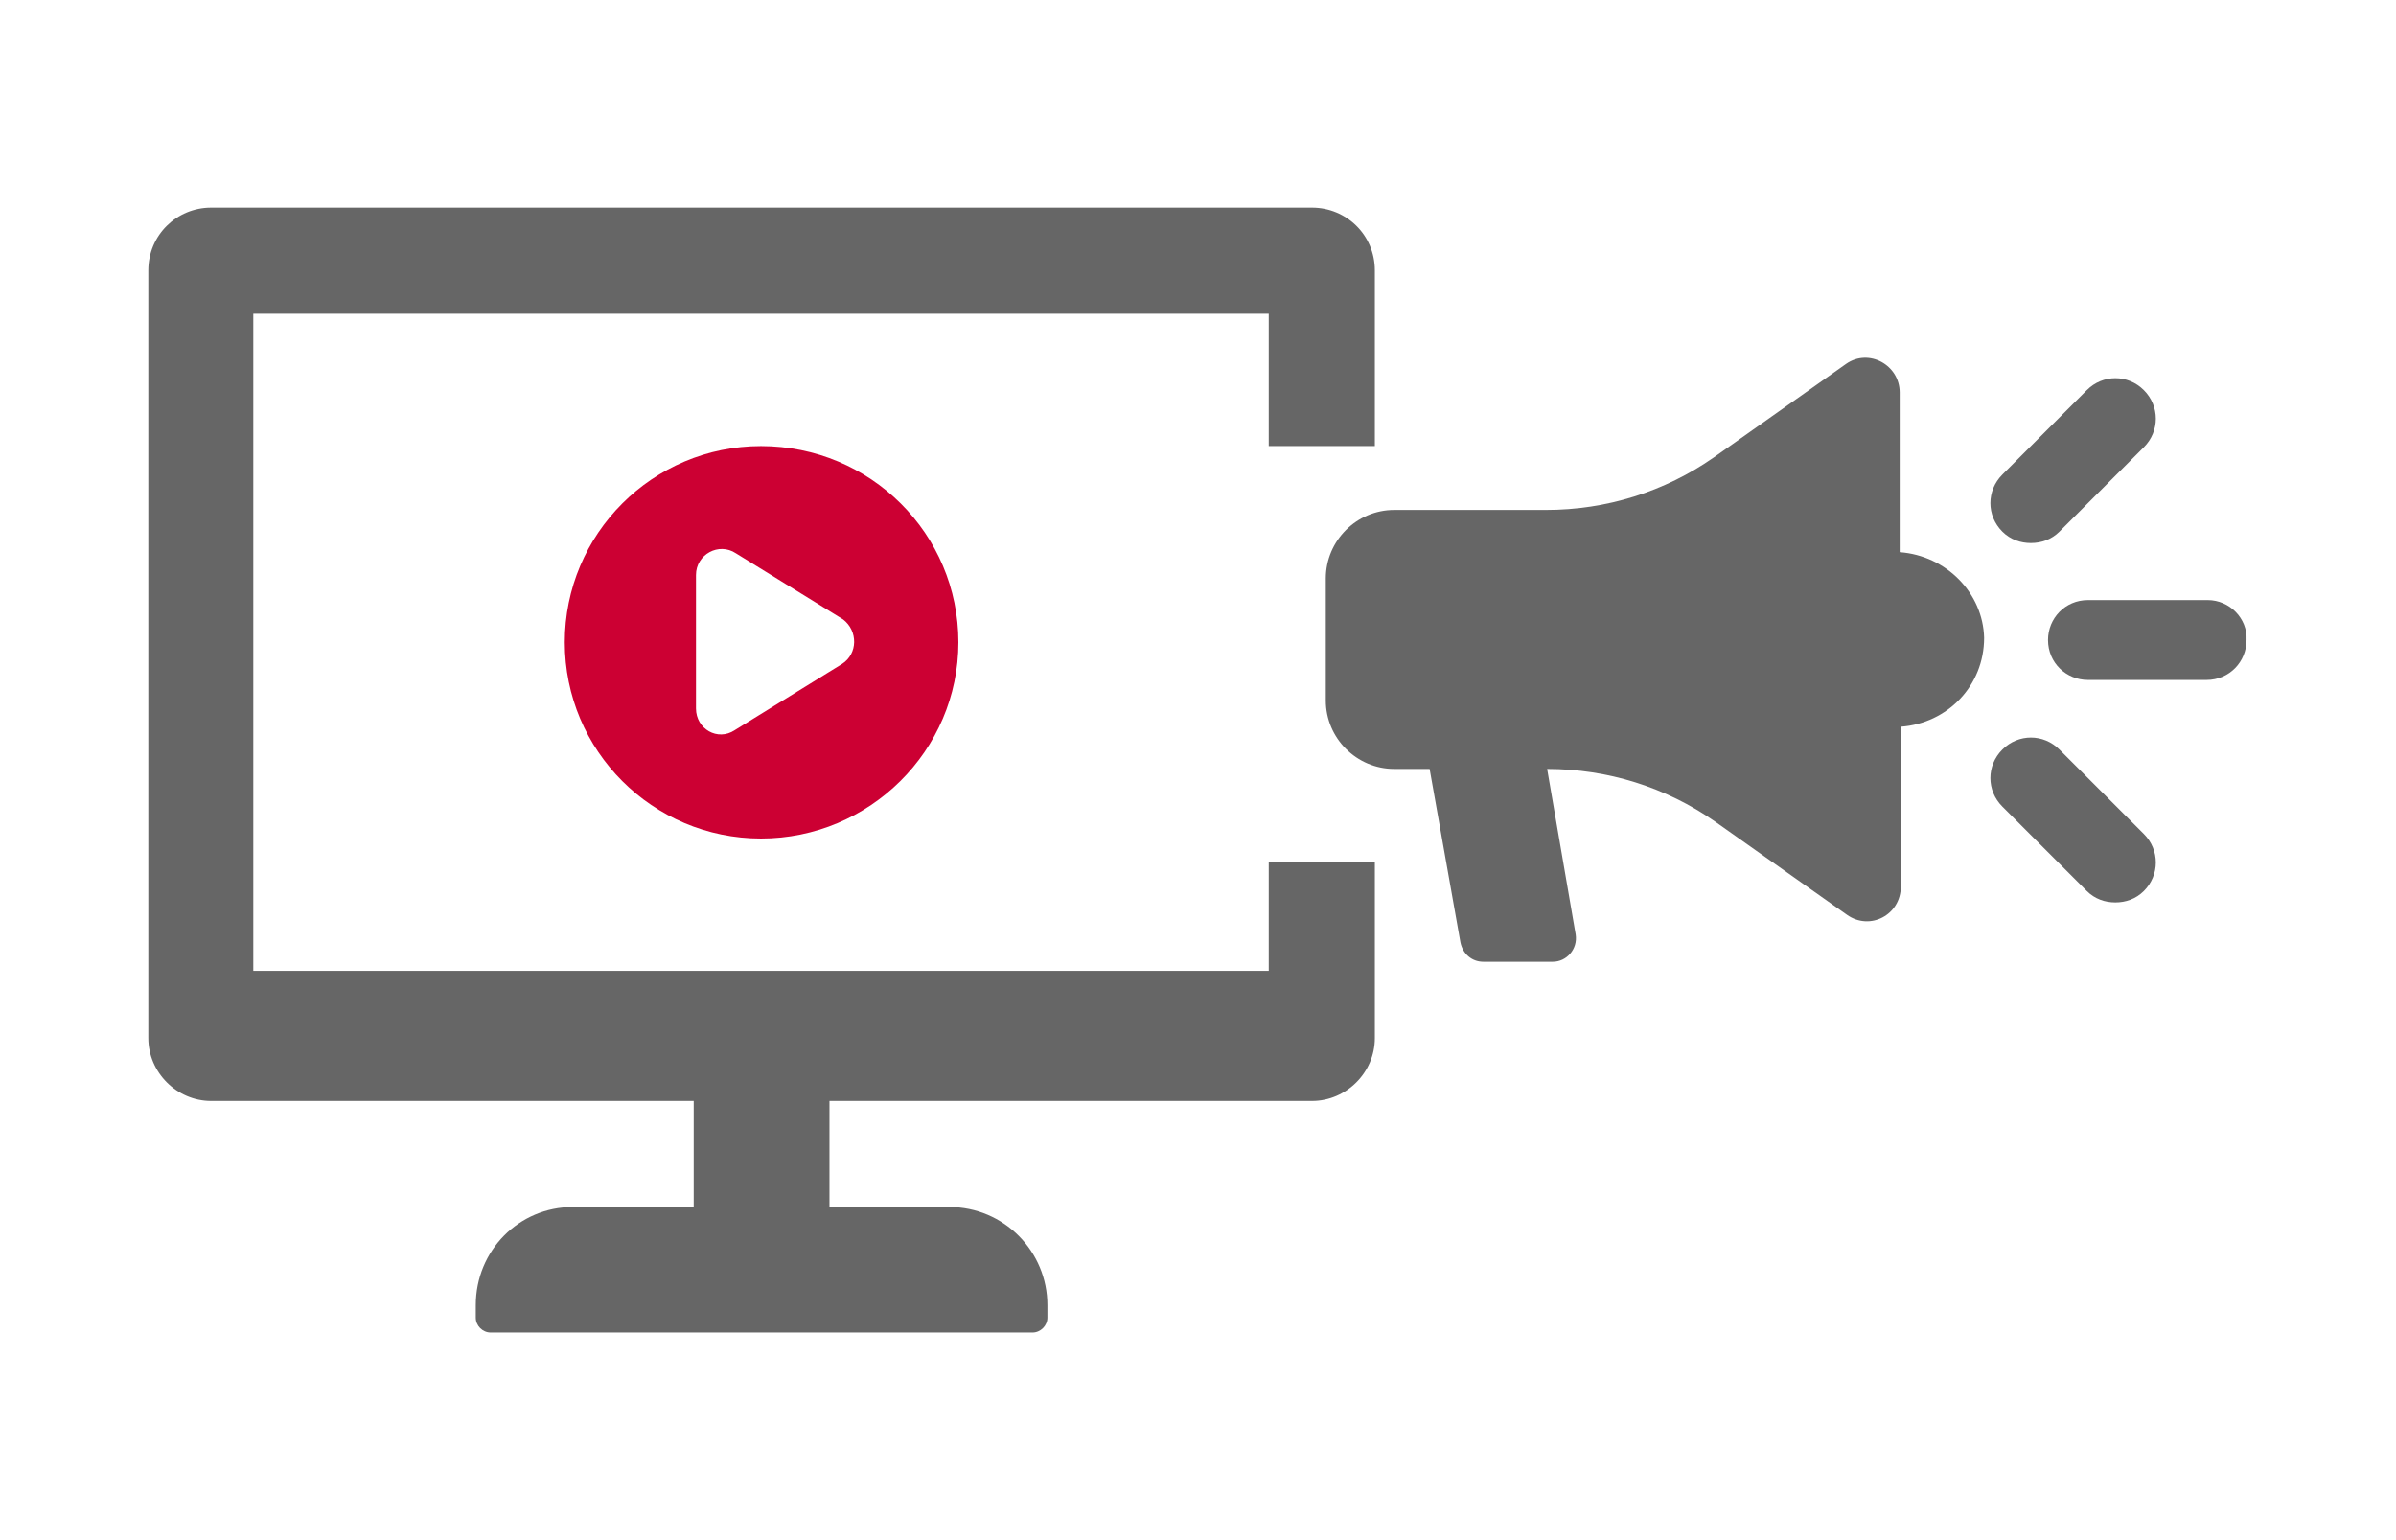 <?xml version="1.0" encoding="utf-8"?>
<!-- Generator: Adobe Illustrator 27.3.1, SVG Export Plug-In . SVG Version: 6.00 Build 0)  -->
<svg version="1.1" id="Layer_1" xmlns="http://www.w3.org/2000/svg" xmlns:xlink="http://www.w3.org/1999/xlink" x="0px" y="0px"
	 width="210px" height="135px" viewBox="0 0 210 135" style="enable-background:new 0 0 210 135;" xml:space="preserve">
<style type="text/css">
	.st0{fill:#CC0033;}
	.st1{fill:none;}
	.st2{fill:#666666;}
</style>
<g>
	<path class="st0" d="M66.7,39.1c-9.5,0-17.2,7.7-17.2,17.2c0,9.5,7.7,17.2,17.2,17.2S84,65.8,84,56.3C84,46.8,76.3,39.1,66.7,39.1z
		 M73.8,58.2l-9.4,5.8C62.9,65,61,63.9,61,62.1V50.4c0-1.8,2-2.9,3.5-1.9l9.4,5.8C75.2,55.3,75.2,57.3,73.8,58.2z"/>
	<g>
		<polygon class="st1" points="22.3,27.5 22.3,85.1 111.2,85.1 111.2,75.6 105.2,75.6 105.2,39.1 111.2,39.1 111.2,27.5 		"/>
		<path class="st2" d="M111.2,85.1h-89V27.5h89v11.6h9.3V23.7c0-3.1-2.5-5.5-5.5-5.5H18.5c-3,0-5.5,2.4-5.5,5.5v67.3
			c0,3,2.5,5.5,5.5,5.5h42.3v9.3H50.2c-4.7,0-8.5,3.8-8.5,8.6v1.1c0,0.7,0.6,1.3,1.3,1.3h47.5c0.7,0,1.3-0.6,1.3-1.3v-1.1
			c0-4.7-3.8-8.6-8.6-8.6H72.7v-9.3H115c3,0,5.5-2.5,5.5-5.5V75.6h-9.3V85.1z"/>
	</g>
	<g>
		<path class="st2" d="M166.5,48.4v-14c0-2.4-2.7-3.9-4.7-2.5l-11.6,8.2c-4.3,3-9.4,4.6-14.7,4.6h-13.3c-3.3,0-6,2.7-6,6v10.7
			c0,3.3,2.7,6,6,6h3.1l2.7,15.2c0.2,1,1,1.7,2,1.7h6.1c1.2,0,2.2-1.1,2-2.4l-2.5-14.5c5.3,0,10.4,1.6,14.7,4.6l11.6,8.2
			c2,1.4,4.7,0,4.7-2.5v-14c4.1-0.3,7.3-3.6,7.3-7.8C173.8,52,170.6,48.7,166.5,48.4z"/>
		<path class="st2" d="M193.5,52.6H183c-2,0-3.5,1.6-3.5,3.5c0,2,1.6,3.5,3.5,3.5h10.4c2,0,3.5-1.6,3.5-3.5
			C197,54.2,195.4,52.6,193.5,52.6z"/>
		<path class="st2" d="M178,47.6c0.9,0,1.8-0.3,2.5-1l7.4-7.4c1.4-1.4,1.4-3.6,0-5c-1.4-1.4-3.6-1.4-5,0l-7.4,7.4
			c-1.4,1.4-1.4,3.6,0,5C176.2,47.3,177.1,47.6,178,47.6z"/>
		<path class="st2" d="M180.5,65.7c-1.4-1.4-3.6-1.4-5,0c-1.4,1.4-1.4,3.6,0,5l7.4,7.4c0.7,0.7,1.6,1,2.5,1c0.9,0,1.8-0.3,2.5-1
			c1.4-1.4,1.4-3.6,0-5L180.5,65.7z"/>
	</g>
</g>
</svg>
